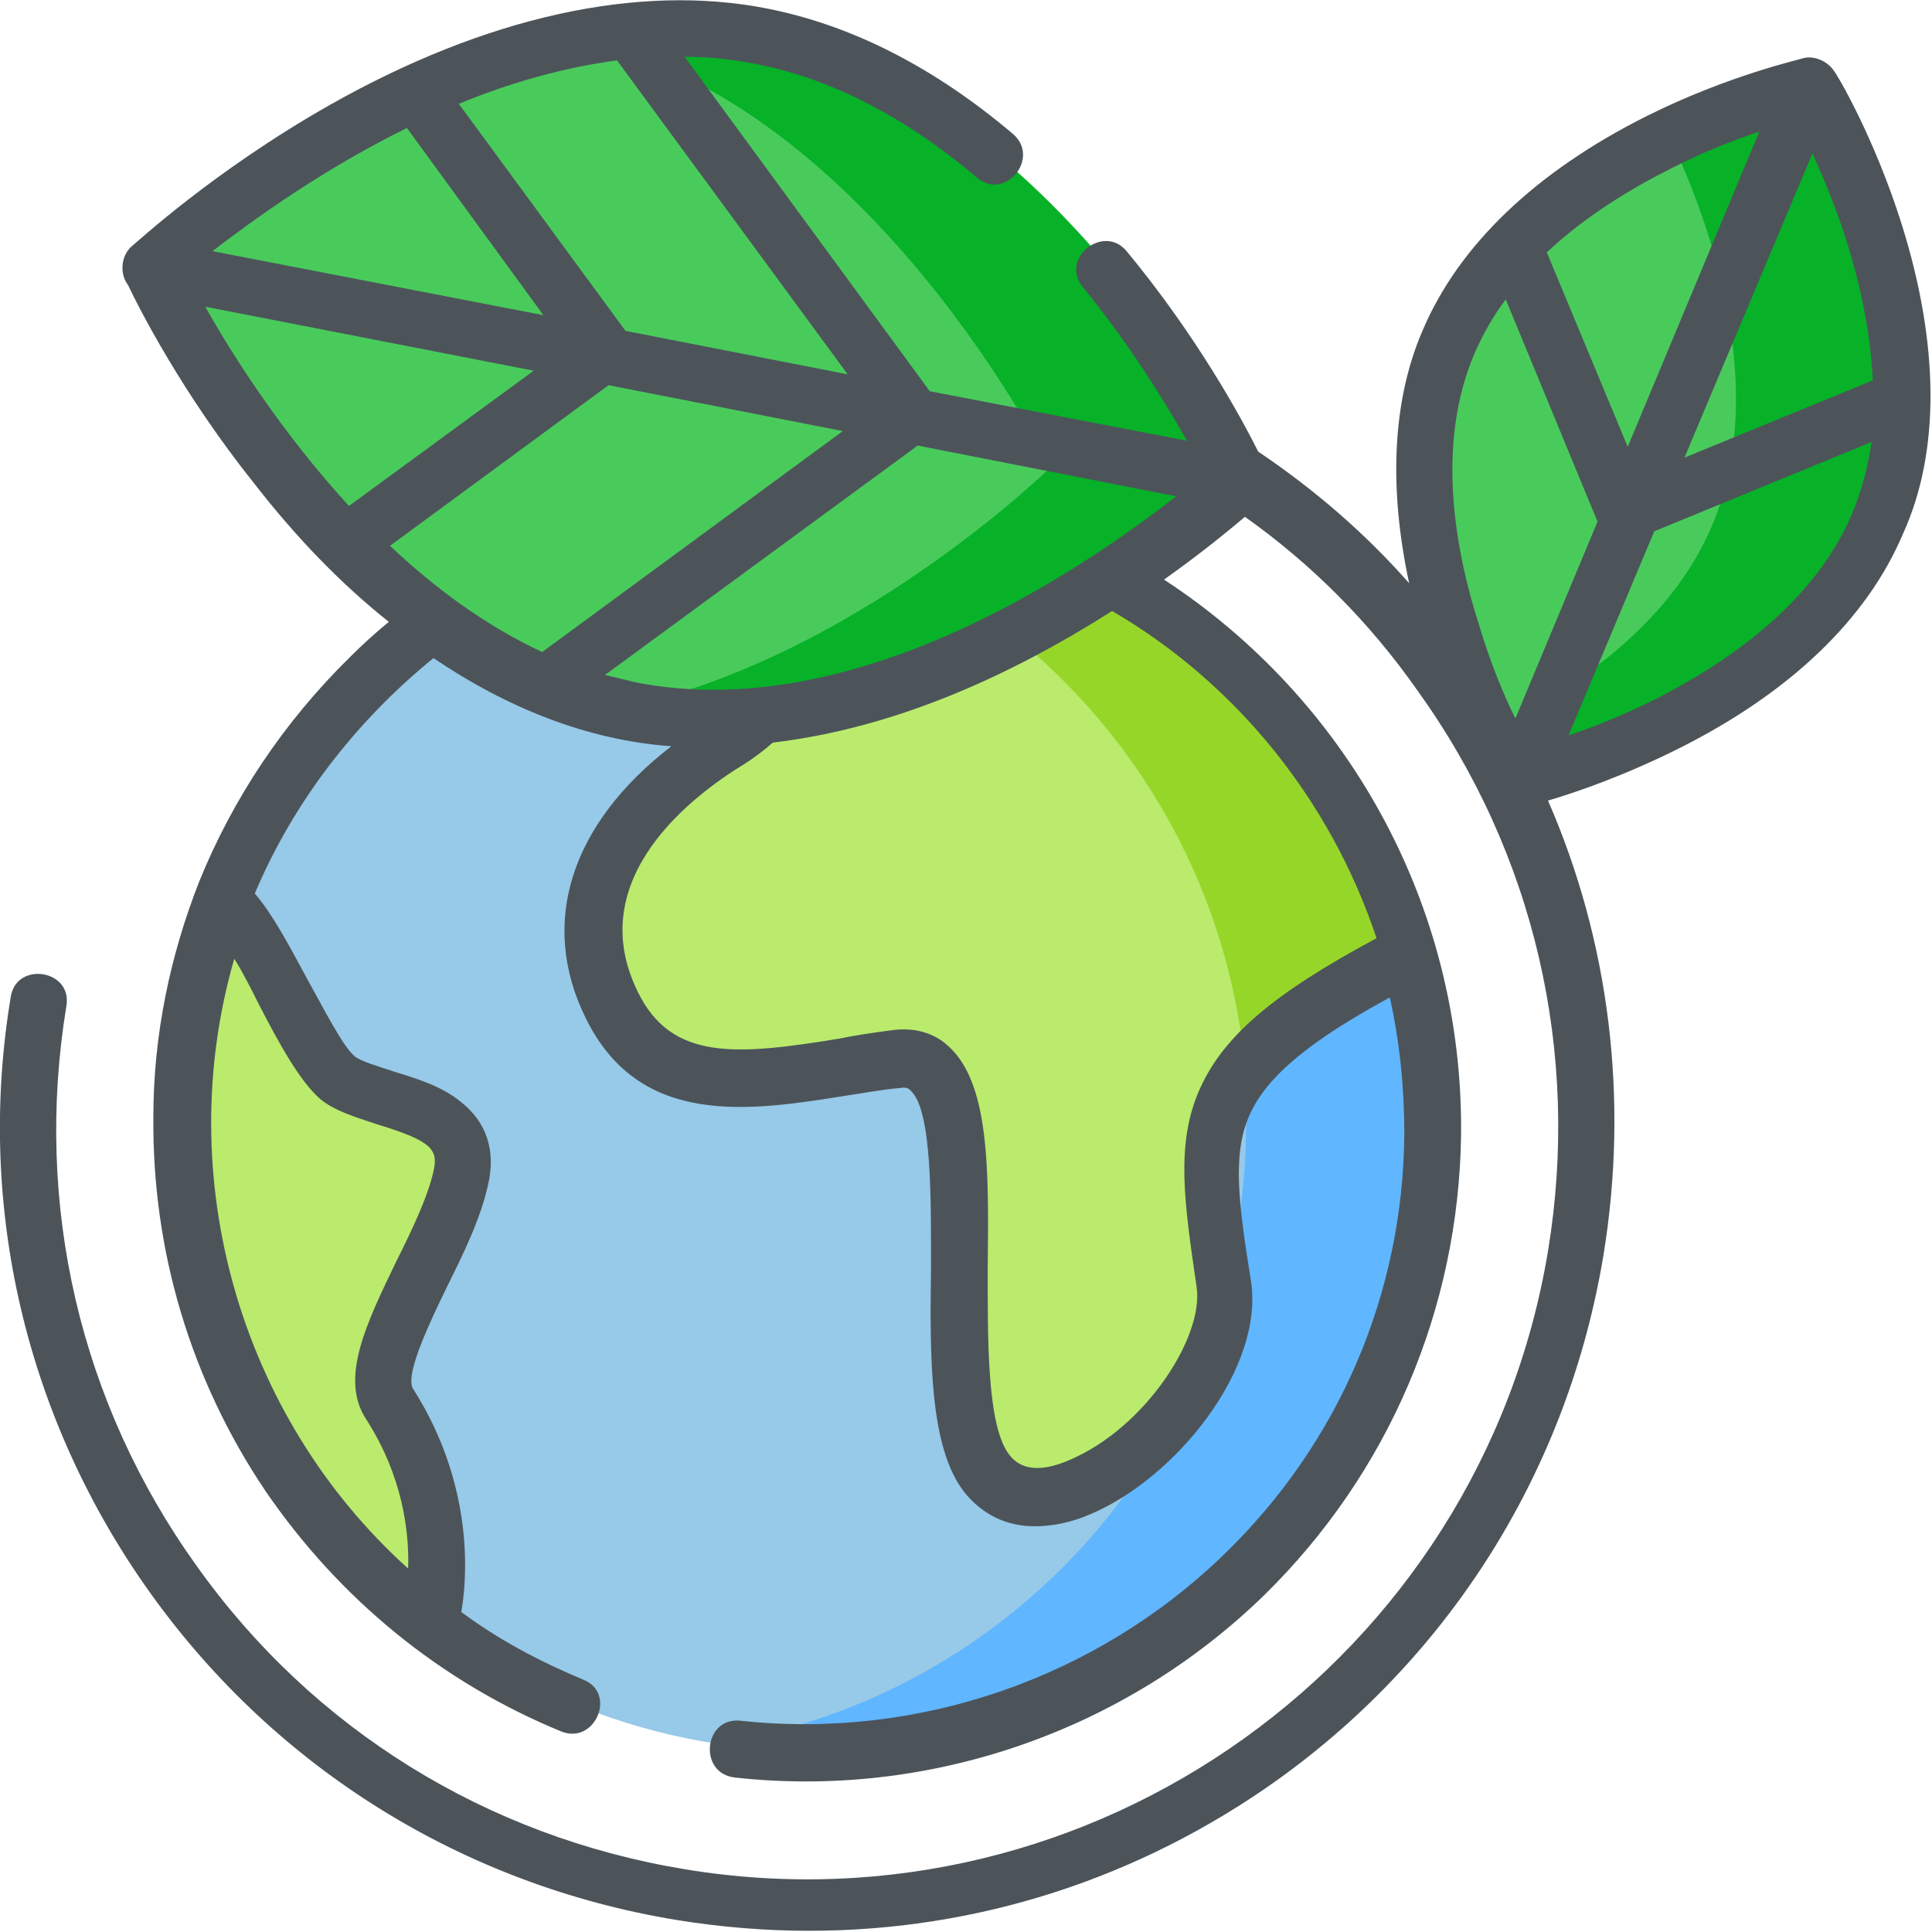 <svg xmlns="http://www.w3.org/2000/svg" xmlns:xlink="http://www.w3.org/1999/xlink" id="Capa_1" x="0px" y="0px" viewBox="0 0 160 160" style="enable-background:new 0 0 160 160;" xml:space="preserve"><style type="text/css">	.st0{clip-path:url(#SVGID_2_);}	.st1{fill:#97C9E8;}	.st2{fill:#60B6FF;}	.st3{fill:#BAEB6C;}	.st4{fill:#96D629;}	.st5{fill:#49CB5C;}	.st6{fill:#07B128;}	.st7{fill:#4C545A;}</style><g>	<defs>		<rect id="SVGID_1_" width="160" height="160"></rect>	</defs>	<clipPath id="SVGID_2_">		<use xlink:href="#SVGID_1_" style="overflow:visible;"></use>	</clipPath>	<g class="st0">		<path class="st1" d="M118.9,93.1c0-28.7-23.2-51.9-51.7-51.9c-28.6,0-51.7,23.2-51.7,51.9c0,28.7,23.2,51.9,51.7,51.9   C95.7,145,118.9,121.8,118.9,93.1z"></path>		<path class="st2" d="M67.1,41.2c-2.7,0-5.3,0.2-7.8,0.6c24.9,3.8,43.9,25.3,43.9,51.3c0,26-19.1,47.5-43.9,51.3   c2.5,0.4,5.2,0.6,7.8,0.6c28.6,0,51.7-23.2,51.7-51.9C118.9,64.5,95.7,41.2,67.1,41.2z"></path>		<path class="st3" d="M60.4,61.4c-8,5-13.9,13-9.5,22c4.5,9,14.4,5.5,23.7,4.2c9.2-1.2,2.2,27.2,7.7,34.2c5.5,7,20.9-7,19.4-16   c-2.2-13.3-3-18,14.9-27.5l0,0c-6-20.5-24.3-35.7-46.4-37l0,0.1C70.4,41.4,68.4,56.4,60.4,61.4z"></path>		<path class="st3" d="M99.6,52.7C99.6,52.7,99.6,52.7,99.6,52.7C99.6,52.7,99.6,52.7,99.6,52.7z"></path>		<path class="st3" d="M32.8,116.6c-2.4-3.7,4.2-12.2,5.7-18.7c1.5-6.5-7.5-6-10.2-8.2c-2.7-2.2-6.5-12-9.2-14.2L18.6,75   c-2.1,5.6-3.2,11.7-3.2,18.1c0,17.1,8.3,32.3,21.1,41.8l0-1.1C36.5,133.8,38.5,125.3,32.8,116.6z"></path>		<path class="st3" d="M101.8,105.9c0-0.1,0-0.1,0-0.2c-1,4-2.4,7.8-4.3,11.4C100.4,113.6,102.3,109.3,101.8,105.9z"></path>		<path class="st4" d="M70.4,41.3L70.4,41.3c0,0.1-0.2,1.3-0.6,3.2c18.1,6.9,31.4,23.7,33.3,43.8c2.3-3.1,6.5-6.2,13.7-10l0,0   C110.7,57.9,92.4,42.7,70.4,41.3z"></path>		<path class="st5" d="M52.8,59c-25-4.2-40.5-35.7-40.5-35.7s25-24.6,50.1-20.4c25,4.2,40.5,35.7,40.5,35.7S77.9,63.3,52.8,59z"></path>		<path class="st6" d="M62.4,2.9c-4.8-0.8-9.6-0.6-14.2,0.4C72.2,8.7,87,38.7,87,38.7s-16.4,16.1-35.9,20c0.6,0.1,1.2,0.3,1.8,0.4   c25,4.2,50.1-20.4,50.1-20.4S87.4,7.2,62.4,2.9z"></path>		<path class="st5" d="M119.9,28.5c6.7-15.9,30-21.2,30-21.2s12.4,20.4,5.7,36.3c-6.7,15.9-30,21.2-30,21.2S113.2,44.3,119.9,28.5z"></path>		<path class="st6" d="M149.9,7.2c0,0-5.3,1.2-11.6,4.2c3.2,6.8,8.3,20.6,3.5,32.1c-3.5,8.3-11.6,13.7-18.4,17   c1.2,2.6,2.2,4.2,2.2,4.2s23.3-5.3,30-21.2C162.3,27.6,149.9,7.2,149.9,7.2z"></path>		<path class="st7" d="M157.5,18.6c-2.3-7.3-5.4-12.5-5.6-12.7c-0.5-0.8-1.6-1.3-2.5-1.1c-0.2,0.1-6.2,1.4-13,4.8   c-9.2,4.6-15.6,10.7-18.6,17.8c-2.5,5.8-2.8,13-1.1,20.9c-3.7-4.2-7.9-7.8-12.5-10.9c-1.4-2.8-5.1-9.6-10.9-16.6   c-1.9-2.3-5.6,0.6-3.6,3c3.9,4.8,6.8,9.5,8.6,12.7L77,32.4L56.7,4.7c2,0,3.9,0.2,5.9,0.6c6.2,1.2,12.4,4.4,18.3,9.4   c2.3,2,5.3-1.6,3-3.6C77.4,5.6,70.6,2.1,63.5,0.7c-10.7-2.1-23.3,0.7-36.2,8c-9.7,5.5-16.1,11.5-16.4,11.7c-0.9,0.8-1,2.3-0.3,3.2   c0.9,1.9,4.5,9,10.5,16.5c3.5,4.5,7.2,8.3,11.1,11.4c-1.1,0.9-2.2,1.9-3.2,2.9c-5.5,5.4-9.7,11.7-12.5,18.6   c-2.4,6.1-3.8,12.7-3.8,19.5c-0.1,11.1,3.1,21.8,9.3,31c6.1,8.9,14.5,15.8,24.5,19.9c2.8,1.1,4.6-3.2,1.8-4.3   c-3.6-1.5-7-3.3-10.1-5.6c0.4-2.2,1.3-10.2-4-18.5c-0.7-1.2,1.5-5.7,2.8-8.4c1.4-2.8,2.8-5.7,3.4-8.4c0.7-2.9-0.1-5.3-2.3-7   c-1.6-1.3-3.7-1.9-5.6-2.5c-1.2-0.4-2.6-0.8-3.1-1.2c-1-0.8-2.6-4-4-6.5c-1.5-2.8-2.9-5.4-4.3-7c3.2-7.6,8.4-14.3,14.8-19.5   c5.9,4,12.6,6.8,19.7,7.3c-8.3,6.4-11,14.6-7.1,22.5c4.5,9.2,13.7,7.7,21.8,6.4c1.4-0.2,2.9-0.5,4.3-0.6c0.5-0.1,0.7,0.1,0.8,0.2   c1.8,1.6,1.7,9.1,1.7,14.7c-0.1,7.6-0.1,14.8,2.7,18.5c1.5,1.9,3.5,2.9,5.9,2.9c1.4,0,3-0.3,4.6-1c7.1-3,14.4-12.1,13.3-19.3   c-1-6.3-1.6-10.5-0.1-13.8c1.4-3.1,4.8-6,11.6-9.7c0.8,3.6,1.2,7.4,1.2,11.3c-0.1,13.2-5.4,25.6-14.9,34.8   c-10.6,10.3-25.4,15.4-40.1,13.8c-3-0.3-3.5,4.3-0.5,4.7c16.1,1.8,32.3-3.8,43.9-15.1c10.3-10.1,16.1-23.7,16.3-38.1   c0.2-19.2-9.6-36.2-24.6-46c3.1-2.2,5.4-4.1,6.7-5.2c5.5,3.9,10.3,8.7,14.3,14.4c9.7,13.5,13.5,30,10.8,46.4   c-5.6,33.8-37.7,56.8-71.5,51.2c-16.4-2.7-30.8-11.6-40.4-25.1c-9.7-13.5-13.5-30-10.8-46.4c0.5-3-4.1-3.7-4.6-0.8   C-2,99.8,2.1,117.5,12.5,132c10.4,14.5,25.9,24.1,43.5,27c3.7,0.6,7.4,0.9,11,0.9c13.9,0,27.3-4.3,38.8-12.5   c14.5-10.4,24.1-25.9,27-43.5c2.1-12.9,0.5-25.9-4.6-37.6c2.4-0.7,6.4-2.1,10.8-4.3c9.2-4.6,15.6-10.7,18.6-17.8   C160.7,37.4,160.6,28.5,157.5,18.6z M21.4,83.1c1.7,3.3,3.4,6.4,5.1,7.9c1.2,1,2.9,1.5,4.7,2.1c4.6,1.4,5.1,2.1,4.7,3.9   c-0.5,2.2-1.8,4.9-3.1,7.5c-2.4,5-4.7,9.6-2.5,13c3.1,4.8,3.6,9.5,3.5,12.4c-14-12.6-19.6-32.5-14.4-50.5   C20.1,80.5,20.8,81.9,21.4,83.1z M134.8,37l-6.7-16.1c3.2-3,7-5.3,10.2-6.9c2.7-1.4,5.3-2.4,7.4-3.1L134.8,37z M150.1,12.7   c0.9,2,2,4.6,2.9,7.5c1,3.2,1.9,7.2,2.1,11.3l-15.6,6.4L150.1,12.7z M122.1,29.3c0.7-1.6,1.6-3.2,2.6-4.5l7.6,18.4l-6.8,16.3   c-1-2-2.1-4.7-3-7.7C120.5,45.6,118.9,36.8,122.1,29.3z M137.1,57.9c-2.6,1.3-5.1,2.3-7.2,3L137,44l18-7.4c-0.3,2-0.8,4-1.6,5.9   C150.2,50.1,142.8,55,137.1,57.9z M52.6,56.5c-0.8-0.2-1.6-0.4-2.5-0.6l25.9-19l21.4,4.2C89.6,47.2,70.7,60.1,52.6,56.5z    M28.9,41.9c-5.5-6-9.6-12.4-11.9-16.5l27.2,5.3L28.9,41.9z M33.7,10.6L45,26.1l-27.4-5.3C21.1,18.1,26.8,14,33.7,10.6z    M51.8,27.4L38,8.6c4.1-1.7,8.6-3,13.1-3.6l19.1,26L51.8,27.4z M50.4,31.9l19.4,3.8L44.9,54c-4.7-2.2-8.9-5.3-12.6-8.8L50.4,31.9z    M114,77.7c-8.4,4.5-12.6,8-14.6,12.4c-2.1,4.6-1.3,9.6-0.3,16.5c0.6,4.1-4.2,11.6-10.5,14.3c-2.3,1-4,0.9-5-0.4   c-1.9-2.4-1.8-9.8-1.8-15.7c0.1-8.2,0.1-15.2-3.3-18.2c-1.2-1.1-2.8-1.5-4.5-1.3c-1.5,0.2-3,0.4-4.4,0.7c-8.6,1.4-14,1.9-16.8-3.9   c-4.6-9.4,4.7-16.3,8.8-18.8c0.8-0.5,1.6-1.1,2.4-1.8c10.1-1.2,19.6-5.5,28.1-10.9C102.4,56.6,110.2,66.3,114,77.7z"></path>	</g></g></svg>